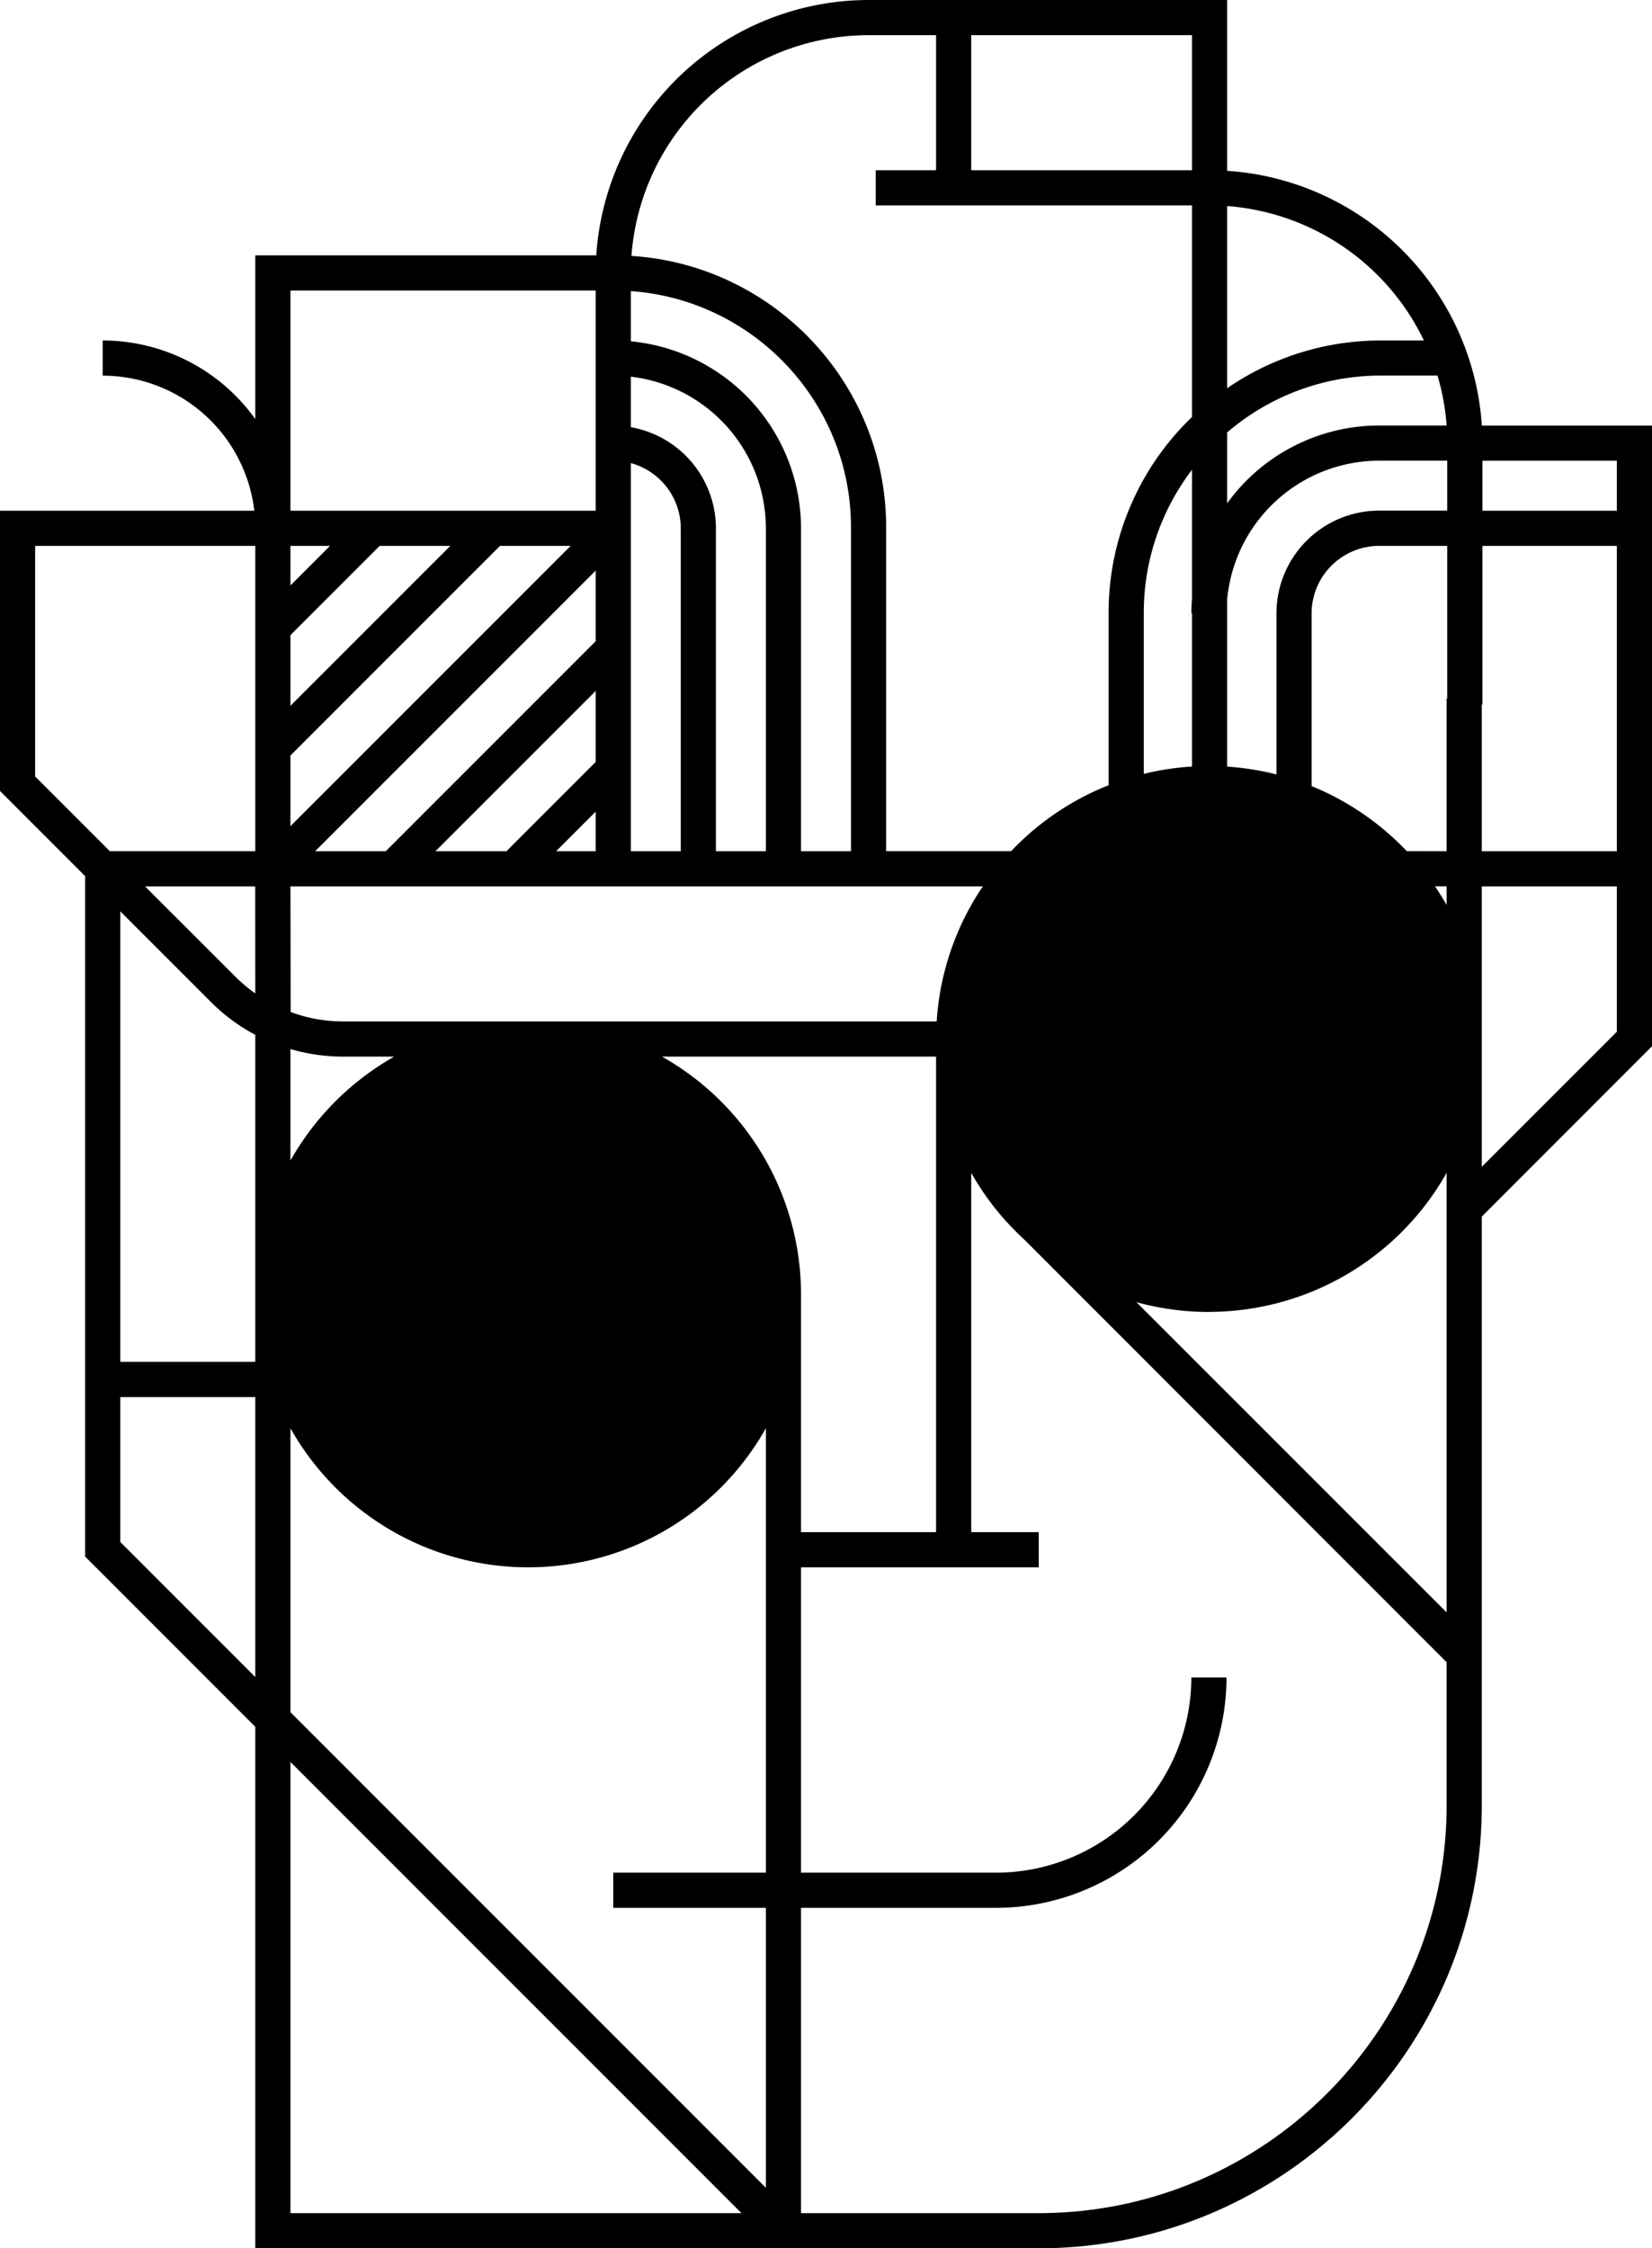 <svg xmlns="http://www.w3.org/2000/svg" viewBox="0 0 751.81 1022.9"><defs><style>.cls-1{fill:#000;}</style></defs><g id="Layer_2" data-name="Layer 2"><g id="Layer_1-2" data-name="Layer 1"><path class="cls-1" d="M751.81,476V193.63H674.38A124.35,124.35,0,0,0,558.46,77.72V0H395.27A124.34,124.34,0,0,0,271.35,116.18H116.18v74.49a85.38,85.38,0,0,0-69.45-35.76v16a69.53,69.53,0,0,1,69,61.45H0V359.85l38.73,38.73v309.6l2.34,2.34,75.11,75.11V1014.9h0v8H472.72c111.18,0,201.63-90.46,201.63-201.64h0V553.49ZM674.64,209.63h61.17v22.73H674.64Zm-.29,110.89h.29V248.36h61.17V387.27H674.35Zm0,82.75h61.46v66.14l-61.46,61.45ZM116.18,763,54.73,701.55V635.63h61.45Zm0-143.38H54.73v-205l41.14,41.14a85.23,85.23,0,0,0,20.31,15.07Zm0-167.64a70,70,0,0,1-9-7.58L66,403.27h50.14Zm0-64.72H66.34v0H50l-34-34V248.36H116.18ZM558.46,93.75A108.37,108.37,0,0,1,648,154.91H628.66a123.32,123.32,0,0,0-70.2,21.72Zm0,103a107.32,107.32,0,0,1,70.21-25.88h25.52a107.35,107.35,0,0,1,4.16,22.72H627.63A85.4,85.4,0,0,0,558.46,229Zm0,76.11a69.55,69.55,0,0,1,69.17-63.27h31v22.73h-31a46.78,46.78,0,0,0-46.73,46.73v73.3a123.85,123.85,0,0,0-22.44-3.57Zm-16,6.19v69.7a122.9,122.9,0,0,0-21.94,3.34V279.06a107.35,107.35,0,0,1,21.94-65.33v58.62c-.17,2.23-.29,4.47-.29,6.74Zm7.71,317.81a124.24,124.24,0,0,0,108.18-63.27v200L517.17,592.44A123.93,123.93,0,0,0,550.17,596.9Zm102.9-193.63h5.28v8.54Q655.88,407.43,653.07,403.27Zm-12.88-16a124.59,124.59,0,0,0-43.29-29.59V279.09a30.76,30.76,0,0,1,30.73-30.73h31v69.45h-.29v69.46ZM542.46,77.45H442V16H542.46ZM395.27,16H426V77.45H398.54v16H542.46v96.27l-1.58,1.55a123.34,123.34,0,0,0-36.36,87.79v78.18a124.51,124.51,0,0,0-44.36,30H403.27V239.88c0-65.56-51.31-119.36-115.9-123.44A108.32,108.32,0,0,1,395.27,16ZM287.09,132.45c55.89,3.92,100.18,50.6,100.18,107.43V387.27H364.54V240.36a85.56,85.56,0,0,0-77.45-85.07Zm0,38.93a69.54,69.54,0,0,1,61.45,69V387.27H325.81V240.36a46.79,46.79,0,0,0-38.72-46Zm0,69V210.7a30.78,30.78,0,0,1,22.72,29.66V387.27H287.09ZM132.18,132.18H271.09V232.36H132.18Zm98.3,255.09H198.19l72.9-72.9v32.29Zm40.61-18v18h-18Zm-95.53,18H143.42L271.09,259.6v32.14ZM132.18,248.36h18l-18,18Zm0,40.61,40.61-40.61h32.14l-72.75,72.75Zm0,54.77,95.38-95.38H259.7L132.18,375.88Zm0,59.53h315.1a123.39,123.39,0,0,0-21,61.45h-270a69.39,69.39,0,0,1-24-4.27Zm169.09,77.45H426V697.08H364.54V588.9A124.26,124.26,0,0,0,301.27,480.72Zm-169.09-3.43a85.7,85.7,0,0,0,24,3.43h23.23A125,125,0,0,0,132.18,528Zm0,172.52a124.12,124.12,0,0,0,216.36,0V852H279.09v16h69.45V995.37L132.18,779ZM337.44,1006.9H132.18V801.63Zm135.28,0H364.54V868h88.82A104.93,104.93,0,0,0,558.17,763.17h-16A88.91,88.91,0,0,1,453.36,852H364.54V713.08H472.72v-16H442V533.63a125.1,125.1,0,0,0,16,22.17l0,0,.64.64q3.75,4.1,7.85,7.85L658.35,756.26v65h0C658.35,923.62,575.08,1006.9,472.72,1006.9Z"/></g></g></svg>